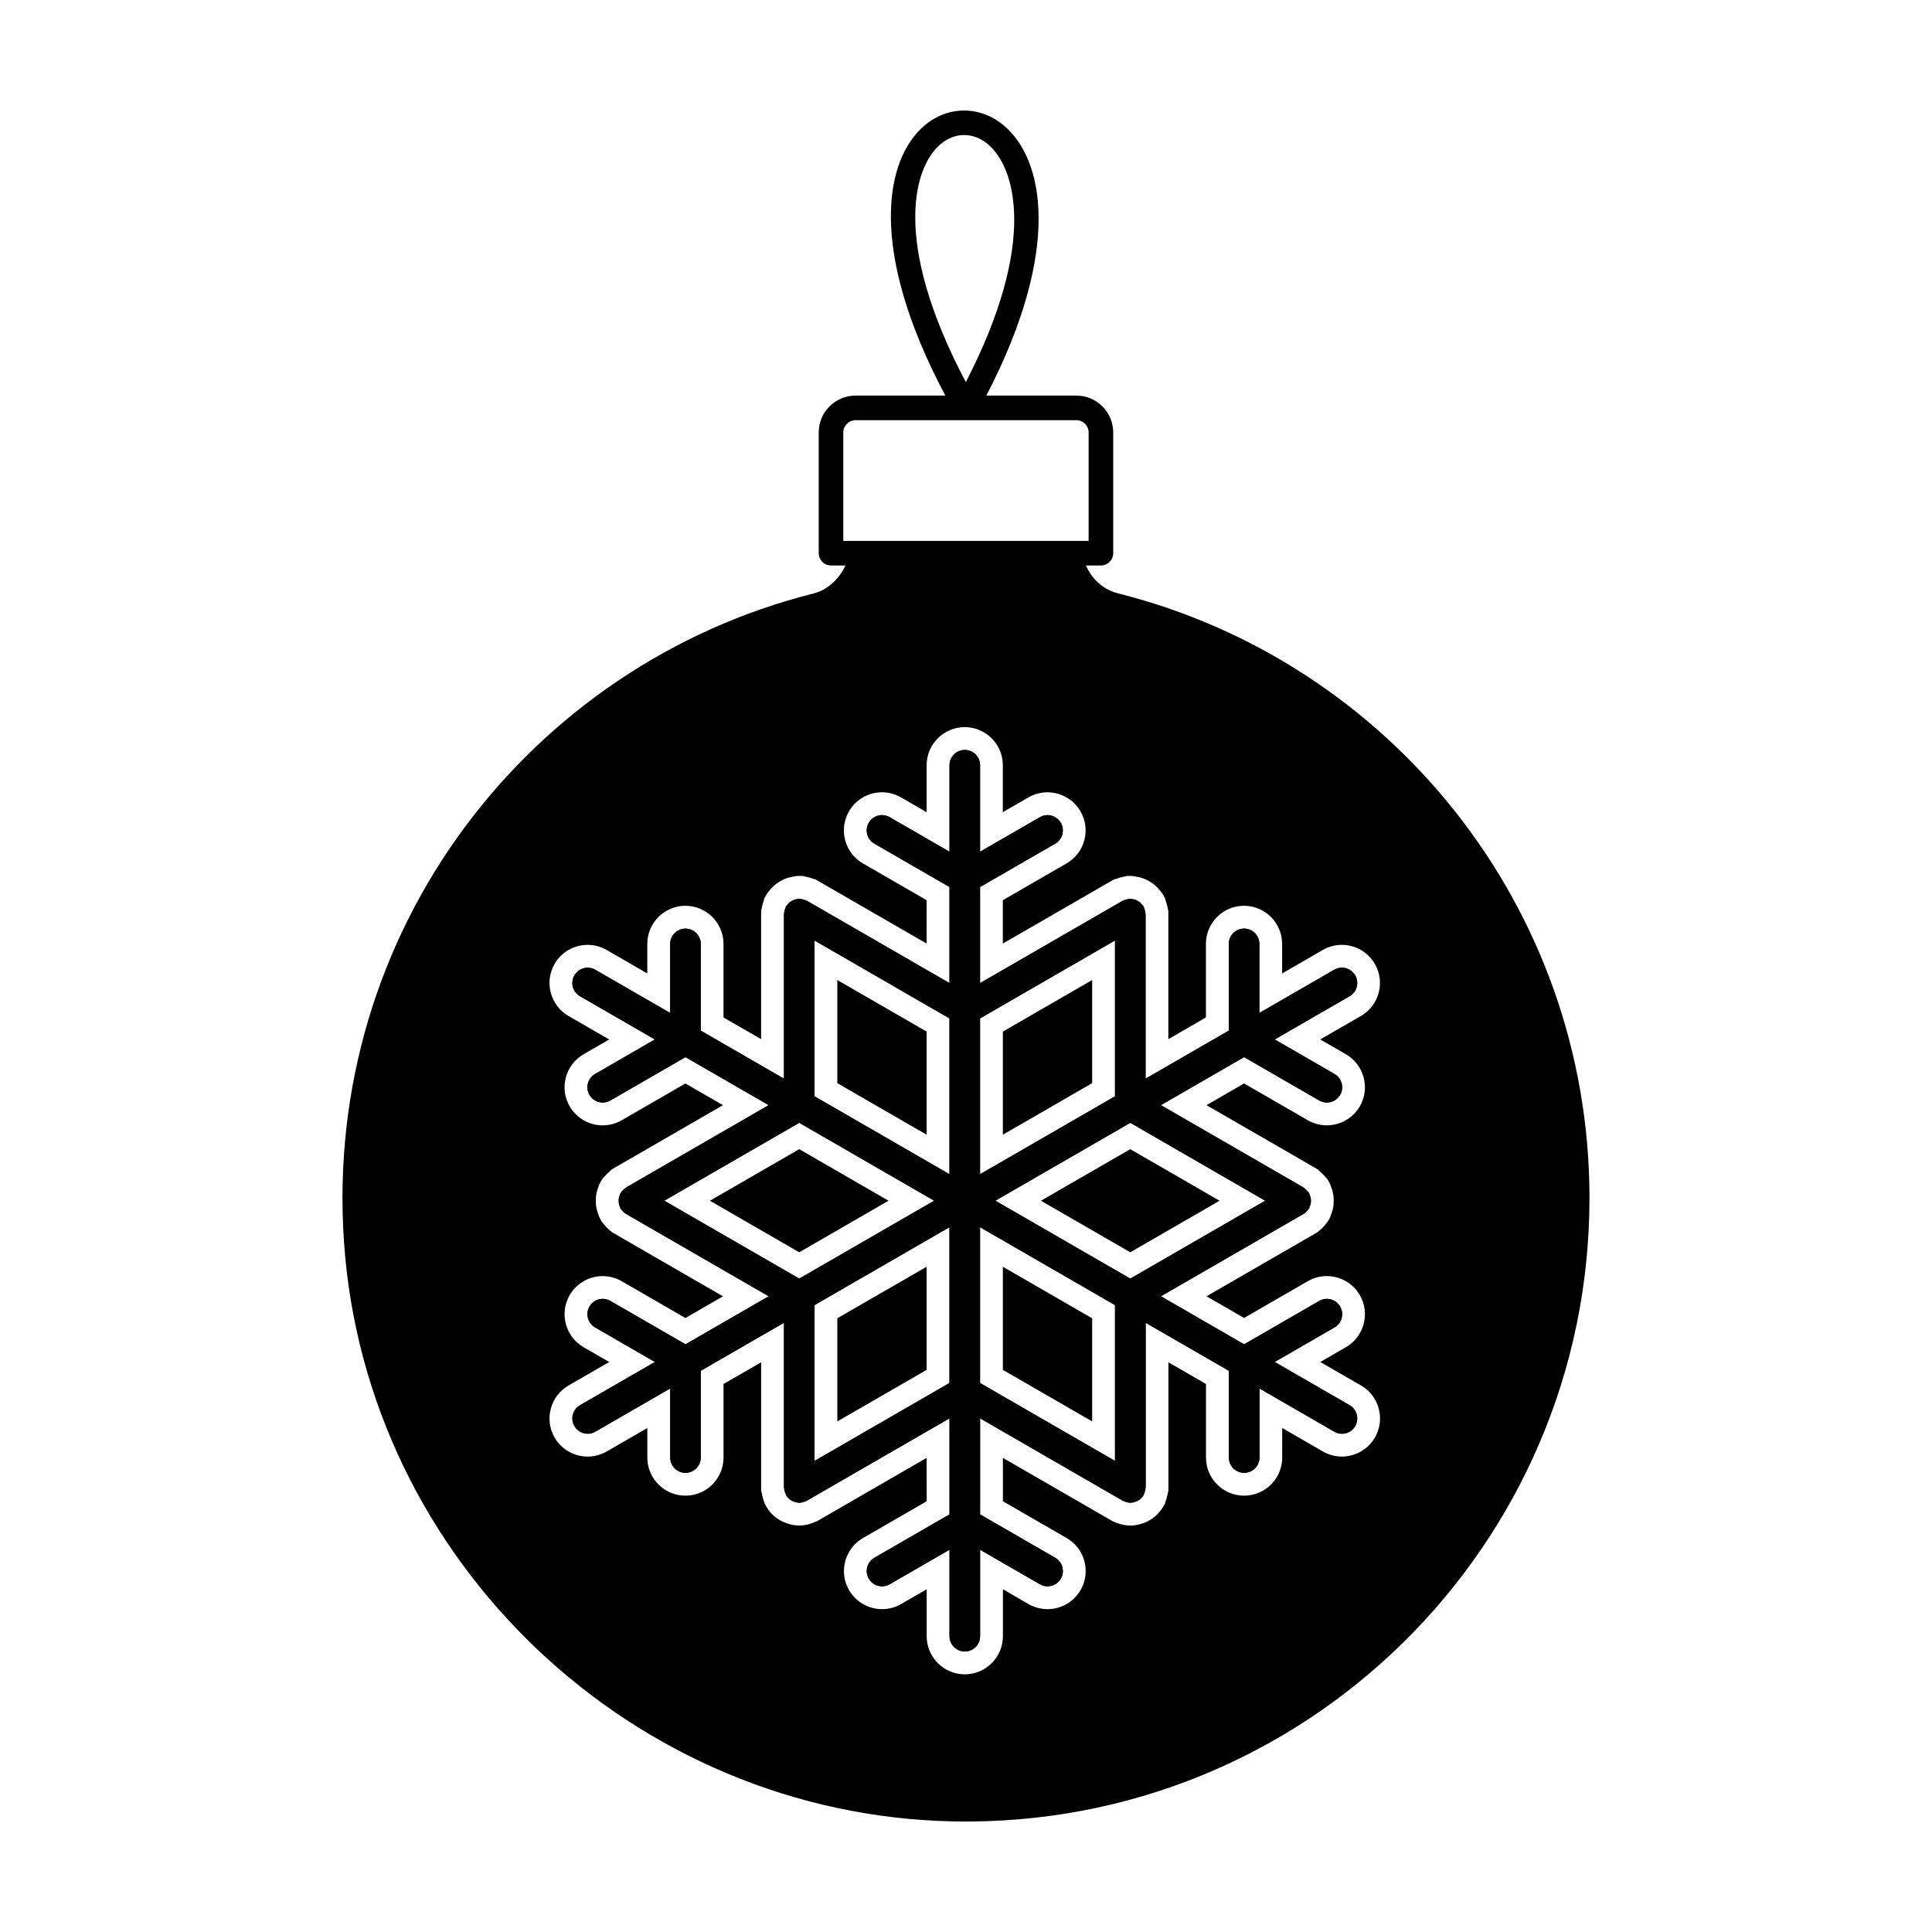 <?xml version="1.0" encoding="UTF-8"?>
<!-- The Best Svg Icon site in the world: iconSvg.co, Visit us! https://iconsvg.co -->
<svg width="800px" height="800px" version="1.1" viewBox="144 144 512 512" xmlns="http://www.w3.org/2000/svg">
 <g>
  <path d="m501.65 516.39-19.848-11.461 15.855-9.152c1.938-1.121 2.606-3.598 1.484-5.535-1.125-1.941-3.609-2.602-5.535-1.484l-19.91 11.492-22.047-12.73 37.754-21.797h0.004l0.027-0.016c0.016-0.008 0.023-0.023 0.039-0.035 0.387-0.23 0.723-0.543 1.02-0.898 0.082-0.098 0.16-0.195 0.23-0.297 0.062-0.09 0.141-0.156 0.195-0.254 0.086-0.148 0.094-0.316 0.16-0.473 0.109-0.262 0.211-0.512 0.266-0.789 0.051-0.258 0.055-0.504 0.055-0.762s-0.004-0.504-0.055-0.762c-0.055-0.277-0.156-0.527-0.266-0.789-0.066-0.156-0.074-0.324-0.16-0.473-0.043-0.074-0.113-0.113-0.16-0.184-0.148-0.23-0.344-0.414-0.539-0.613-0.191-0.191-0.375-0.383-0.598-0.527-0.07-0.047-0.109-0.121-0.184-0.164l-37.793-21.82 22.051-12.73 19.906 11.492c0.637 0.367 1.332 0.543 2.023 0.543 1.402 0 2.762-0.727 3.516-2.027 1.121-1.938 0.453-4.418-1.484-5.535l-15.855-9.152 19.848-11.457c1.938-1.121 2.606-3.598 1.484-5.535-1.125-1.941-3.609-2.606-5.535-1.484l-19.848 11.461v-18.309c0-2.238-1.812-4.051-4.051-4.051s-4.051 1.812-4.051 4.051v22.988l-22.051 12.73v-43.633c0-0.082-0.043-0.152-0.047-0.234-0.016-0.273-0.09-0.531-0.16-0.801-0.07-0.262-0.137-0.52-0.254-0.758-0.039-0.074-0.035-0.16-0.078-0.234-0.086-0.148-0.227-0.238-0.328-0.375-0.172-0.227-0.34-0.441-0.559-0.629-0.195-0.168-0.402-0.293-0.621-0.418-0.227-0.133-0.449-0.254-0.699-0.34-0.266-0.09-0.531-0.129-0.809-0.164-0.168-0.02-0.316-0.098-0.492-0.098-0.086 0-0.156 0.043-0.238 0.047-0.273 0.016-0.531 0.09-0.801 0.16-0.262 0.07-0.516 0.133-0.754 0.254-0.074 0.039-0.16 0.035-0.234 0.078l-37.789 21.816v-25.461l19.91-11.492c1.938-1.121 2.606-3.598 1.484-5.535-1.121-1.941-3.606-2.606-5.535-1.484l-15.855 9.152v-22.918c0-2.238-1.812-4.051-4.051-4.051s-4.051 1.812-4.051 4.051v22.918l-15.855-9.152c-1.945-1.121-4.418-0.457-5.535 1.484-1.117 1.938-0.457 4.418 1.484 5.535l19.906 11.492v25.461l-37.789-21.816c-0.074-0.043-0.156-0.043-0.234-0.078-0.238-0.121-0.492-0.184-0.754-0.254-0.27-0.074-0.531-0.148-0.805-0.164-0.082-0.004-0.148-0.047-0.23-0.047-0.168 0-0.312 0.074-0.477 0.098-0.289 0.035-0.566 0.074-0.844 0.172-0.238 0.082-0.445 0.199-0.664 0.324-0.23 0.133-0.449 0.262-0.652 0.441-0.211 0.184-0.371 0.391-0.539 0.613-0.105 0.137-0.25 0.23-0.336 0.383-0.043 0.074-0.039 0.156-0.078 0.234-0.121 0.238-0.184 0.496-0.254 0.758-0.07 0.27-0.145 0.523-0.16 0.797-0.004 0.082-0.047 0.152-0.047 0.238v43.633l-22.051-12.73v-22.984c0-2.238-1.812-4.051-4.051-4.051s-4.051 1.812-4.051 4.051v18.305l-19.844-11.457c-1.945-1.121-4.418-0.457-5.535 1.484-1.117 1.938-0.457 4.418 1.484 5.535l19.844 11.457-15.855 9.152c-1.938 1.121-2.602 3.598-1.484 5.535 0.75 1.301 2.113 2.027 3.516 2.027 0.688 0 1.387-0.176 2.023-0.543l19.906-11.492 22.051 12.73-37.789 21.816c-0.07 0.043-0.109 0.113-0.18 0.156-0.23 0.152-0.418 0.344-0.617 0.543-0.191 0.191-0.379 0.375-0.527 0.598-0.047 0.07-0.121 0.109-0.16 0.184-0.086 0.152-0.094 0.32-0.16 0.477-0.109 0.262-0.211 0.512-0.266 0.789-0.051 0.258-0.055 0.504-0.055 0.762s0.004 0.504 0.055 0.762c0.055 0.277 0.156 0.527 0.266 0.789 0.066 0.156 0.074 0.324 0.16 0.477 0.055 0.094 0.133 0.164 0.195 0.254 0.07 0.105 0.148 0.199 0.23 0.297 0.297 0.359 0.633 0.672 1.02 0.898 0.016 0.008 0.023 0.023 0.039 0.035l0.027 0.016h0.004l37.758 21.797-22.047 12.73-19.91-11.496c-1.949-1.121-4.418-0.461-5.535 1.484-1.117 1.938-0.457 4.418 1.484 5.535l15.855 9.156-19.848 11.457c-1.938 1.121-2.602 3.598-1.484 5.535 0.75 1.301 2.113 2.027 3.516 2.027 0.688 0 1.387-0.176 2.023-0.543l19.844-11.457v18.305c0 2.238 1.812 4.051 4.051 4.051s4.051-1.812 4.051-4.051v-22.984l22.051-12.73v43.633c0 0.086 0.043 0.156 0.047 0.238 0.016 0.27 0.09 0.527 0.16 0.797 0.07 0.266 0.137 0.52 0.254 0.762 0.039 0.074 0.035 0.16 0.078 0.23 0.172 0.301 0.383 0.559 0.613 0.797 0.016 0.016 0.023 0.035 0.039 0.051 0.332 0.332 0.727 0.574 1.141 0.77 0.105 0.051 0.207 0.086 0.316 0.129 0.445 0.164 0.91 0.277 1.391 0.281h0.008 0.004c0.469 0 0.934-0.113 1.391-0.281 0.113-0.043 0.223-0.086 0.332-0.137 0.098-0.047 0.203-0.066 0.301-0.125l37.789-21.816v25.461l-19.906 11.492c-1.938 1.121-2.602 3.598-1.484 5.535 0.75 1.301 2.113 2.027 3.516 2.027 0.688 0 1.387-0.176 2.023-0.543l15.855-9.152v22.918c0 2.238 1.812 4.051 4.051 4.051 2.238 0 4.051-1.812 4.051-4.051v-22.918l15.855 9.152c0.637 0.367 1.332 0.543 2.023 0.543 1.402 0 2.762-0.727 3.516-2.027 1.121-1.938 0.457-4.418-1.484-5.535l-19.91-11.492v-25.461l37.789 21.816c0.098 0.055 0.199 0.078 0.301 0.125 0.109 0.051 0.219 0.094 0.336 0.137 0.457 0.168 0.922 0.281 1.391 0.281h0.004 0.008c0.48 0 0.941-0.117 1.391-0.281 0.109-0.039 0.215-0.078 0.32-0.129 0.414-0.195 0.805-0.438 1.141-0.77 0.02-0.02 0.027-0.043 0.047-0.059 0.227-0.234 0.438-0.492 0.609-0.789 0.043-0.074 0.039-0.156 0.078-0.23 0.121-0.238 0.184-0.496 0.258-0.762 0.07-0.27 0.145-0.527 0.16-0.801 0.004-0.082 0.047-0.152 0.047-0.234v-43.633l22.051 12.73v22.984c0 2.238 1.812 4.051 4.051 4.051 2.238 0 4.051-1.812 4.051-4.051v-18.305l19.848 11.461c0.637 0.367 1.332 0.543 2.023 0.543 1.402 0 2.762-0.727 3.516-2.027 1.086-1.945 0.422-4.422-1.516-5.539zm-22.348-54.195-35.758 20.645-35.762-20.645 35.762-20.645zm-39.812-68.961v41.293l-35.762 20.648v-41.293zm-79.629 0 35.762 20.648v41.293l-35.762-20.648zm-39.812 68.961 35.762-20.645 35.762 20.645-35.762 20.645zm39.812 68.957v-41.293l35.762-20.648v41.293zm43.867-61.938 35.762 20.648v41.293l-35.762-20.648z" fill="#020203"/>
  <path d="m389.57 417.38-23.668-13.664v27.332l23.668 13.664zm0 62.316-23.668 13.664v27.332l23.668-13.664zm20.199-34.984 23.668-13.664v-27.332l-23.668 13.664zm-53.965 3.828-23.668 13.664 23.668 13.664 23.668-13.664zm143.8-48.098c-0.688 0-1.383 0.176-2.019 0.547l-19.848 11.461v-18.309c0-2.238-1.812-4.051-4.051-4.051-2.238 0-4.051 1.812-4.051 4.051v22.988l-22.051 12.73v-43.633c0-0.082-0.043-0.152-0.047-0.234-0.016-0.273-0.09-0.531-0.16-0.801-0.07-0.262-0.137-0.52-0.254-0.758-0.039-0.074-0.035-0.16-0.078-0.234-0.086-0.148-0.227-0.238-0.328-0.371-0.172-0.227-0.34-0.441-0.559-0.629-0.195-0.168-0.402-0.293-0.621-0.418-0.227-0.133-0.449-0.254-0.699-0.34-0.266-0.09-0.531-0.129-0.809-0.164-0.168-0.02-0.316-0.098-0.492-0.098-0.086 0-0.156 0.043-0.238 0.047-0.273 0.016-0.531 0.09-0.801 0.16-0.262 0.07-0.516 0.133-0.754 0.254-0.074 0.039-0.16 0.035-0.234 0.078l-37.789 21.816v-25.461l19.91-11.492c1.938-1.121 2.606-3.598 1.484-5.535-0.75-1.301-2.117-2.027-3.516-2.027-0.688 0-1.383 0.176-2.019 0.547l-15.855 9.152v-22.918c0-2.238-1.812-4.051-4.051-4.051-2.238 0-4.051 1.812-4.051 4.051v22.918l-15.855-9.152c-0.652-0.379-1.348-0.555-2.035-0.555-1.402 0-2.758 0.727-3.508 2.027-1.117 1.938-0.457 4.418 1.484 5.535l19.906 11.492v25.461l-37.789-21.816c-0.074-0.043-0.156-0.039-0.234-0.078-0.238-0.121-0.492-0.184-0.754-0.254-0.273-0.074-0.531-0.148-0.805-0.164-0.082-0.004-0.148-0.047-0.23-0.047-0.168 0-0.312 0.074-0.477 0.098-0.289 0.035-0.566 0.074-0.844 0.172-0.238 0.082-0.445 0.199-0.664 0.324-0.23 0.133-0.449 0.262-0.652 0.441-0.211 0.184-0.371 0.391-0.539 0.613-0.105 0.137-0.25 0.23-0.336 0.383-0.043 0.074-0.039 0.156-0.078 0.234-0.121 0.238-0.184 0.496-0.254 0.758-0.07 0.27-0.145 0.523-0.16 0.797-0.004 0.082-0.047 0.152-0.047 0.238v43.633l-22.051-12.73v-22.984c0-2.238-1.816-4.051-4.051-4.051-2.238 0-4.051 1.812-4.051 4.051v18.305l-19.844-11.457c-0.641-0.367-1.34-0.543-2.023-0.543-1.402 0-2.762 0.727-3.512 2.027-1.117 1.938-0.457 4.418 1.484 5.535l19.844 11.457-15.855 9.152c-1.938 1.121-2.602 3.598-1.484 5.535 0.75 1.301 2.113 2.027 3.516 2.027 0.688 0 1.387-0.176 2.023-0.543l19.906-11.492 22.051 12.73-37.789 21.816c-0.07 0.043-0.109 0.113-0.18 0.156-0.23 0.152-0.418 0.344-0.617 0.543-0.191 0.191-0.379 0.375-0.527 0.598-0.047 0.07-0.121 0.109-0.16 0.184-0.086 0.152-0.094 0.32-0.16 0.477-0.109 0.262-0.211 0.512-0.266 0.789-0.051 0.258-0.055 0.504-0.055 0.762 0 0.258 0.004 0.504 0.055 0.762 0.055 0.277 0.156 0.527 0.266 0.789 0.066 0.156 0.074 0.324 0.16 0.477 0.055 0.094 0.133 0.164 0.195 0.254 0.07 0.105 0.148 0.199 0.23 0.297 0.297 0.359 0.633 0.672 1.02 0.898 0.016 0.008 0.023 0.023 0.039 0.035l0.027 0.016h0.004l37.758 21.797-22.047 12.73-19.91-11.496c-0.645-0.371-1.34-0.543-2.031-0.543-1.398 0-2.758 0.727-3.508 2.027-1.117 1.938-0.457 4.418 1.484 5.535l15.855 9.156-19.848 11.457c-1.938 1.121-2.602 3.598-1.484 5.535 0.75 1.301 2.113 2.027 3.516 2.027 0.688 0 1.387-0.176 2.023-0.543l19.844-11.457v18.305c0 2.238 1.816 4.051 4.051 4.051 2.238 0 4.051-1.812 4.051-4.051v-22.984l22.051-12.73v43.633c0 0.086 0.043 0.156 0.047 0.238 0.016 0.273 0.09 0.527 0.16 0.797 0.07 0.266 0.137 0.52 0.254 0.762 0.039 0.074 0.035 0.16 0.078 0.23 0.172 0.301 0.383 0.559 0.613 0.797 0.016 0.016 0.023 0.035 0.039 0.051 0.332 0.332 0.727 0.574 1.141 0.77 0.105 0.051 0.207 0.086 0.316 0.129 0.445 0.164 0.91 0.277 1.391 0.281h0.008 0.004c0.469 0 0.934-0.113 1.391-0.281 0.113-0.043 0.223-0.086 0.332-0.137 0.098-0.047 0.203-0.066 0.301-0.125l37.789-21.816v25.461l-19.906 11.492c-1.938 1.121-2.602 3.598-1.484 5.535 0.75 1.301 2.113 2.027 3.516 2.027 0.688 0 1.387-0.176 2.023-0.543l15.855-9.152v22.918c0 2.238 1.816 4.051 4.051 4.051 2.238 0 4.051-1.812 4.051-4.051v-22.918l15.855 9.152c0.637 0.367 1.332 0.543 2.023 0.543 1.402 0 2.762-0.727 3.516-2.027 1.121-1.938 0.457-4.418-1.484-5.535l-19.91-11.492v-25.461l37.789 21.816c0.098 0.055 0.199 0.078 0.301 0.125 0.109 0.051 0.219 0.094 0.336 0.137 0.457 0.168 0.922 0.281 1.391 0.281h0.004 0.008c0.48 0 0.941-0.113 1.391-0.281 0.109-0.039 0.215-0.078 0.32-0.129 0.414-0.195 0.805-0.438 1.141-0.77 0.02-0.02 0.027-0.043 0.047-0.059 0.227-0.234 0.438-0.492 0.609-0.789 0.043-0.074 0.039-0.156 0.078-0.23 0.121-0.238 0.184-0.496 0.254-0.762 0.07-0.27 0.145-0.527 0.16-0.801 0.004-0.082 0.047-0.152 0.047-0.234v-43.633l22.051 12.73v22.984c0 2.238 1.812 4.051 4.051 4.051s4.051-1.812 4.051-4.051v-18.305l19.848 11.461c0.637 0.367 1.332 0.543 2.023 0.543 1.402 0 2.762-0.727 3.516-2.027 1.121-1.938 0.457-4.418-1.484-5.535l-19.848-11.461 15.855-9.152c1.938-1.121 2.606-3.598 1.484-5.535-0.754-1.301-2.117-2.027-3.516-2.027-0.688 0-1.383 0.176-2.019 0.543l-19.91 11.492-22.047-12.73 37.754-21.797h0.004l0.027-0.016c0.016-0.008 0.023-0.023 0.039-0.035 0.387-0.23 0.723-0.543 1.02-0.898 0.082-0.098 0.16-0.195 0.23-0.297 0.062-0.09 0.141-0.156 0.195-0.254 0.086-0.148 0.094-0.316 0.16-0.473 0.109-0.262 0.211-0.512 0.266-0.789 0.051-0.258 0.055-0.504 0.055-0.762s-0.004-0.504-0.055-0.762c-0.055-0.277-0.156-0.531-0.266-0.789-0.066-0.156-0.074-0.324-0.16-0.473-0.043-0.074-0.113-0.113-0.16-0.184-0.148-0.227-0.344-0.414-0.539-0.613-0.191-0.191-0.375-0.383-0.598-0.527-0.07-0.047-0.109-0.121-0.184-0.164l-37.785-21.816 22.047-12.73 19.906 11.492c0.637 0.367 1.332 0.543 2.023 0.543 1.402 0 2.762-0.727 3.516-2.027 1.121-1.938 0.457-4.418-1.484-5.535l-15.855-9.152 19.848-11.457c1.938-1.121 2.606-3.598 1.484-5.535-0.77-1.305-2.137-2.035-3.535-2.035zm-143.8 82.406-35.762-20.648 35.762-20.645 35.762 20.645zm39.812 27.668-35.762 20.648v-41.293l35.762-20.648zm0-55.332-35.762-20.648v-41.293l35.762 20.648zm8.105-41.293 35.762-20.648v41.293l-35.762 20.648zm35.762 117.27-35.762-20.648v-41.293l35.762 20.648zm39.812-68.957-35.758 20.645-35.762-20.645 35.762-20.645zm-59.43 0 23.668 13.664 23.668-13.664-23.668-13.664zm20.477-160.94c-3.957-0.992-7.008-3.82-8.547-7.406h3.961c1.801 0 3.258-1.457 3.258-3.258v-31.996c0-5.391-4.383-9.773-9.773-9.773h-23.848c20.145-38.797 15.289-62.793 4.512-71.68-6.277-5.172-14.652-5.148-20.848 0.066-10.609 8.922-15.113 32.922 5.473 71.613h-23.785c-5.391 0-9.773 4.383-9.773 9.773v31.996c0 1.801 1.457 3.258 3.258 3.258h3.832c-1.641 3.527-4.758 6.488-8.383 7.398-75.312 18.887-130.13 89.422-124.52 171.8 5.769 84.758 76.875 152.12 161.82 153.64 92.637 1.656 168.25-72.945 168.25-165.2 0-77.332-53.137-142.21-124.88-160.23zm-47.09-119.06c1.918-1.617 4.082-2.422 6.246-2.422 2.156 0 4.324 0.797 6.262 2.394 7.156 5.898 13.504 25.664-5.801 63.082-19.773-37.359-13.742-57.137-6.707-63.055zm-25.766 105.14v-28.738c0-1.797 1.461-3.258 3.258-3.258h58.496c1.793 0 3.258 1.461 3.258 3.258v28.738zm133.19 136.04c4.82 2.785 6.481 8.973 3.695 13.797-1.801 3.113-5.152 5.043-8.746 5.043-1.77 0-3.516-0.469-5.043-1.352l-16.887-9.746-9.957 5.75 28.723 16.582 0.855 0.523 0.309 0.324c0.363 0.301 0.656 0.59 0.902 0.832 0.203 0.203 0.5 0.496 0.812 0.887l0.375 0.367 0.438 0.758c0.324 0.562 0.512 1.078 0.633 1.484 0.188 0.473 0.367 1.004 0.492 1.656 0.145 0.758 0.164 1.398 0.164 1.891 0 0.527-0.016 1.168-0.164 1.93-0.125 0.648-0.305 1.18-0.492 1.648-0.117 0.402-0.309 0.922-0.629 1.48-0.188 0.328-0.398 0.625-0.629 0.91-0.125 0.168-0.254 0.332-0.395 0.504-0.531 0.637-1.113 1.191-1.727 1.656l-0.195 0.203-0.785 0.453-28.688 16.562 9.957 5.746 16.879-9.746c1.531-0.887 3.277-1.355 5.047-1.355 3.598 0 6.949 1.934 8.754 5.051 2.785 4.82 1.125 11.008-3.695 13.797l-6.785 3.918 10.781 6.223c2.336 1.348 4.008 3.527 4.703 6.129 0.699 2.606 0.34 5.328-1.012 7.672-1.801 3.109-5.152 5.043-8.746 5.043-1.77 0-3.516-0.469-5.043-1.352l-10.781-6.223v7.836c0 5.566-4.531 10.098-10.098 10.098s-10.098-4.531-10.098-10.098v-19.496l-9.957-5.75v33.164l-0.023 1.004-0.125 0.426c-0.078 0.484-0.188 0.891-0.281 1.234-0.07 0.27-0.176 0.66-0.352 1.113l-0.129 0.512-0.438 0.758c-0.312 0.539-0.672 1.043-1.105 1.539l-0.113 0.164-0.41 0.406c-0.801 0.797-1.73 1.438-2.816 1.949-0.27 0.125-0.531 0.23-0.816 0.336-0.875 0.32-1.723 0.523-2.566 0.609l-0.195 0.047h-0.73c-1.148 0-2.285-0.215-3.477-0.652-0.207-0.078-0.402-0.156-0.598-0.238l-0.492-0.184-0.48-0.277-28.719-16.582v11.496l16.887 9.75c2.336 1.348 4.008 3.527 4.703 6.129 0.699 2.606 0.34 5.328-1.012 7.672-1.801 3.109-5.152 5.043-8.746 5.043-1.77 0-3.516-0.469-5.043-1.352l-6.789-3.918v12.445c0 5.566-4.531 10.098-10.098 10.098s-10.098-4.531-10.098-10.098v-12.445l-6.785 3.918c-1.531 0.887-3.277 1.352-5.047 1.352-3.598 0-6.949-1.934-8.75-5.051-2.781-4.82-1.121-11.008 3.699-13.793l16.883-9.746-0.012-11.5-28.719 16.582c-0.32 0.184-0.648 0.336-0.984 0.465-0.188 0.082-0.379 0.156-0.582 0.23-1.191 0.438-2.324 0.652-3.496 0.652h-0.012c-1.148-0.004-2.281-0.219-3.477-0.66-0.273-0.102-0.531-0.207-0.773-0.32-1.113-0.52-2.043-1.16-2.82-1.934l-0.453-0.449-0.102-0.152c-0.422-0.484-0.785-0.992-1.098-1.531l-0.48-0.887-0.105-0.438c-0.168-0.445-0.273-0.844-0.367-1.184-0.074-0.273-0.18-0.676-0.258-1.164l-0.141-0.5v-34.035l-9.961 5.75v19.492c0 5.566-4.531 10.098-10.098 10.098-5.566 0-10.098-4.531-10.098-10.098v-7.832l-10.777 6.223c-1.531 0.887-3.277 1.352-5.047 1.352-3.598 0-6.949-1.934-8.75-5.051-2.781-4.82-1.121-11.008 3.699-13.793l10.777-6.223-6.789-3.918c-4.82-2.781-6.477-8.969-3.699-13.785 1.797-3.121 5.148-5.059 8.746-5.059 1.762 0 3.508 0.465 5.051 1.355l16.887 9.75 9.957-5.75-28.703-16.57-0.812-0.473-0.195-0.211c-0.602-0.461-1.168-1.004-1.688-1.625-0.141-0.172-0.273-0.34-0.402-0.508l-0.336-0.402-0.281-0.492c-0.32-0.559-0.512-1.074-0.633-1.48-0.156-0.395-0.359-0.969-0.492-1.656-0.145-0.754-0.164-1.395-0.164-1.895 0-0.527 0.016-1.168 0.164-1.926 0.133-0.684 0.336-1.258 0.488-1.648 0.117-0.402 0.309-0.918 0.629-1.48l0.527-0.863 0.328-0.312c0.301-0.367 0.586-0.652 0.824-0.891 0.203-0.207 0.504-0.504 0.898-0.824l0.363-0.375 0.762-0.438 28.719-16.582-9.957-5.75-16.883 9.746c-1.531 0.887-3.277 1.352-5.047 1.352-3.594 0-6.949-1.934-8.75-5.051-2.781-4.82-1.121-11.008 3.699-13.793l6.785-3.918-10.777-6.223c-4.82-2.781-6.477-8.969-3.695-13.797 1.801-3.113 5.152-5.051 8.746-5.051 1.766 0 3.508 0.469 5.047 1.355l10.777 6.223v-7.836c0-5.566 4.531-10.098 10.098-10.098 5.566 0 10.098 4.531 10.098 10.098v19.496l9.961 5.75v-33.16l0.027-1.008 0.125-0.43c0.078-0.48 0.188-0.891 0.281-1.234 0.07-0.266 0.176-0.656 0.348-1.105l0.133-0.516 0.441-0.762c0.34-0.59 0.715-1.027 0.977-1.301 0.262-0.332 0.645-0.777 1.164-1.23 0.598-0.52 1.16-0.863 1.605-1.121 0.469-0.27 0.996-0.551 1.691-0.793 0.645-0.223 1.227-0.34 1.723-0.414 0.406-0.098 0.941-0.188 1.582-0.188l1.004 0.023 0.426 0.125c0.488 0.082 0.902 0.191 1.25 0.285 0.266 0.07 0.652 0.176 1.098 0.348l0.512 0.129 0.758 0.438 28.719 16.582 0.008-11.492-16.887-9.75c-4.82-2.781-6.477-8.969-3.699-13.793 1.797-3.117 5.148-5.055 8.746-5.055 1.766 0 3.508 0.469 5.051 1.355l6.785 3.918v-12.445c0-5.566 4.531-10.098 10.098-10.098 5.566 0 10.098 4.531 10.098 10.098v12.445l6.773-3.91c1.535-0.891 3.285-1.363 5.059-1.363 3.602 0 6.953 1.938 8.75 5.051 1.352 2.336 1.707 5.059 1.008 7.664s-2.371 4.781-4.707 6.133l-16.887 9.75v11.496l28.715-16.578 0.887-0.484 0.441-0.105c0.445-0.168 0.836-0.273 1.16-0.359 0.281-0.074 0.688-0.188 1.188-0.266l0.5-0.141h0.875c0.652 0 1.195 0.094 1.609 0.195 0.5 0.074 1.043 0.184 1.656 0.395 0.746 0.258 1.32 0.566 1.762 0.824 0.293 0.172 0.91 0.523 1.559 1.086 0.504 0.438 0.887 0.871 1.188 1.254 0.289 0.305 0.645 0.73 0.977 1.305l0.477 0.879 0.105 0.434c0.168 0.445 0.273 0.844 0.363 1.172 0.074 0.277 0.184 0.68 0.262 1.176l0.141 0.5v34.039l9.957-5.75v-19.496c0-5.566 4.531-10.098 10.098-10.098 5.566 0 10.098 4.531 10.098 10.098v7.836l10.762-6.215c1.535-0.895 3.285-1.367 5.059-1.367 3.594 0 6.949 1.934 8.754 5.051 1.352 2.336 1.707 5.059 1.008 7.664-0.699 2.606-2.371 4.781-4.707 6.133l-10.777 6.223zm-67.238 69.977-23.668-13.664v27.332l23.668 13.664z"/>
 </g>
</svg>